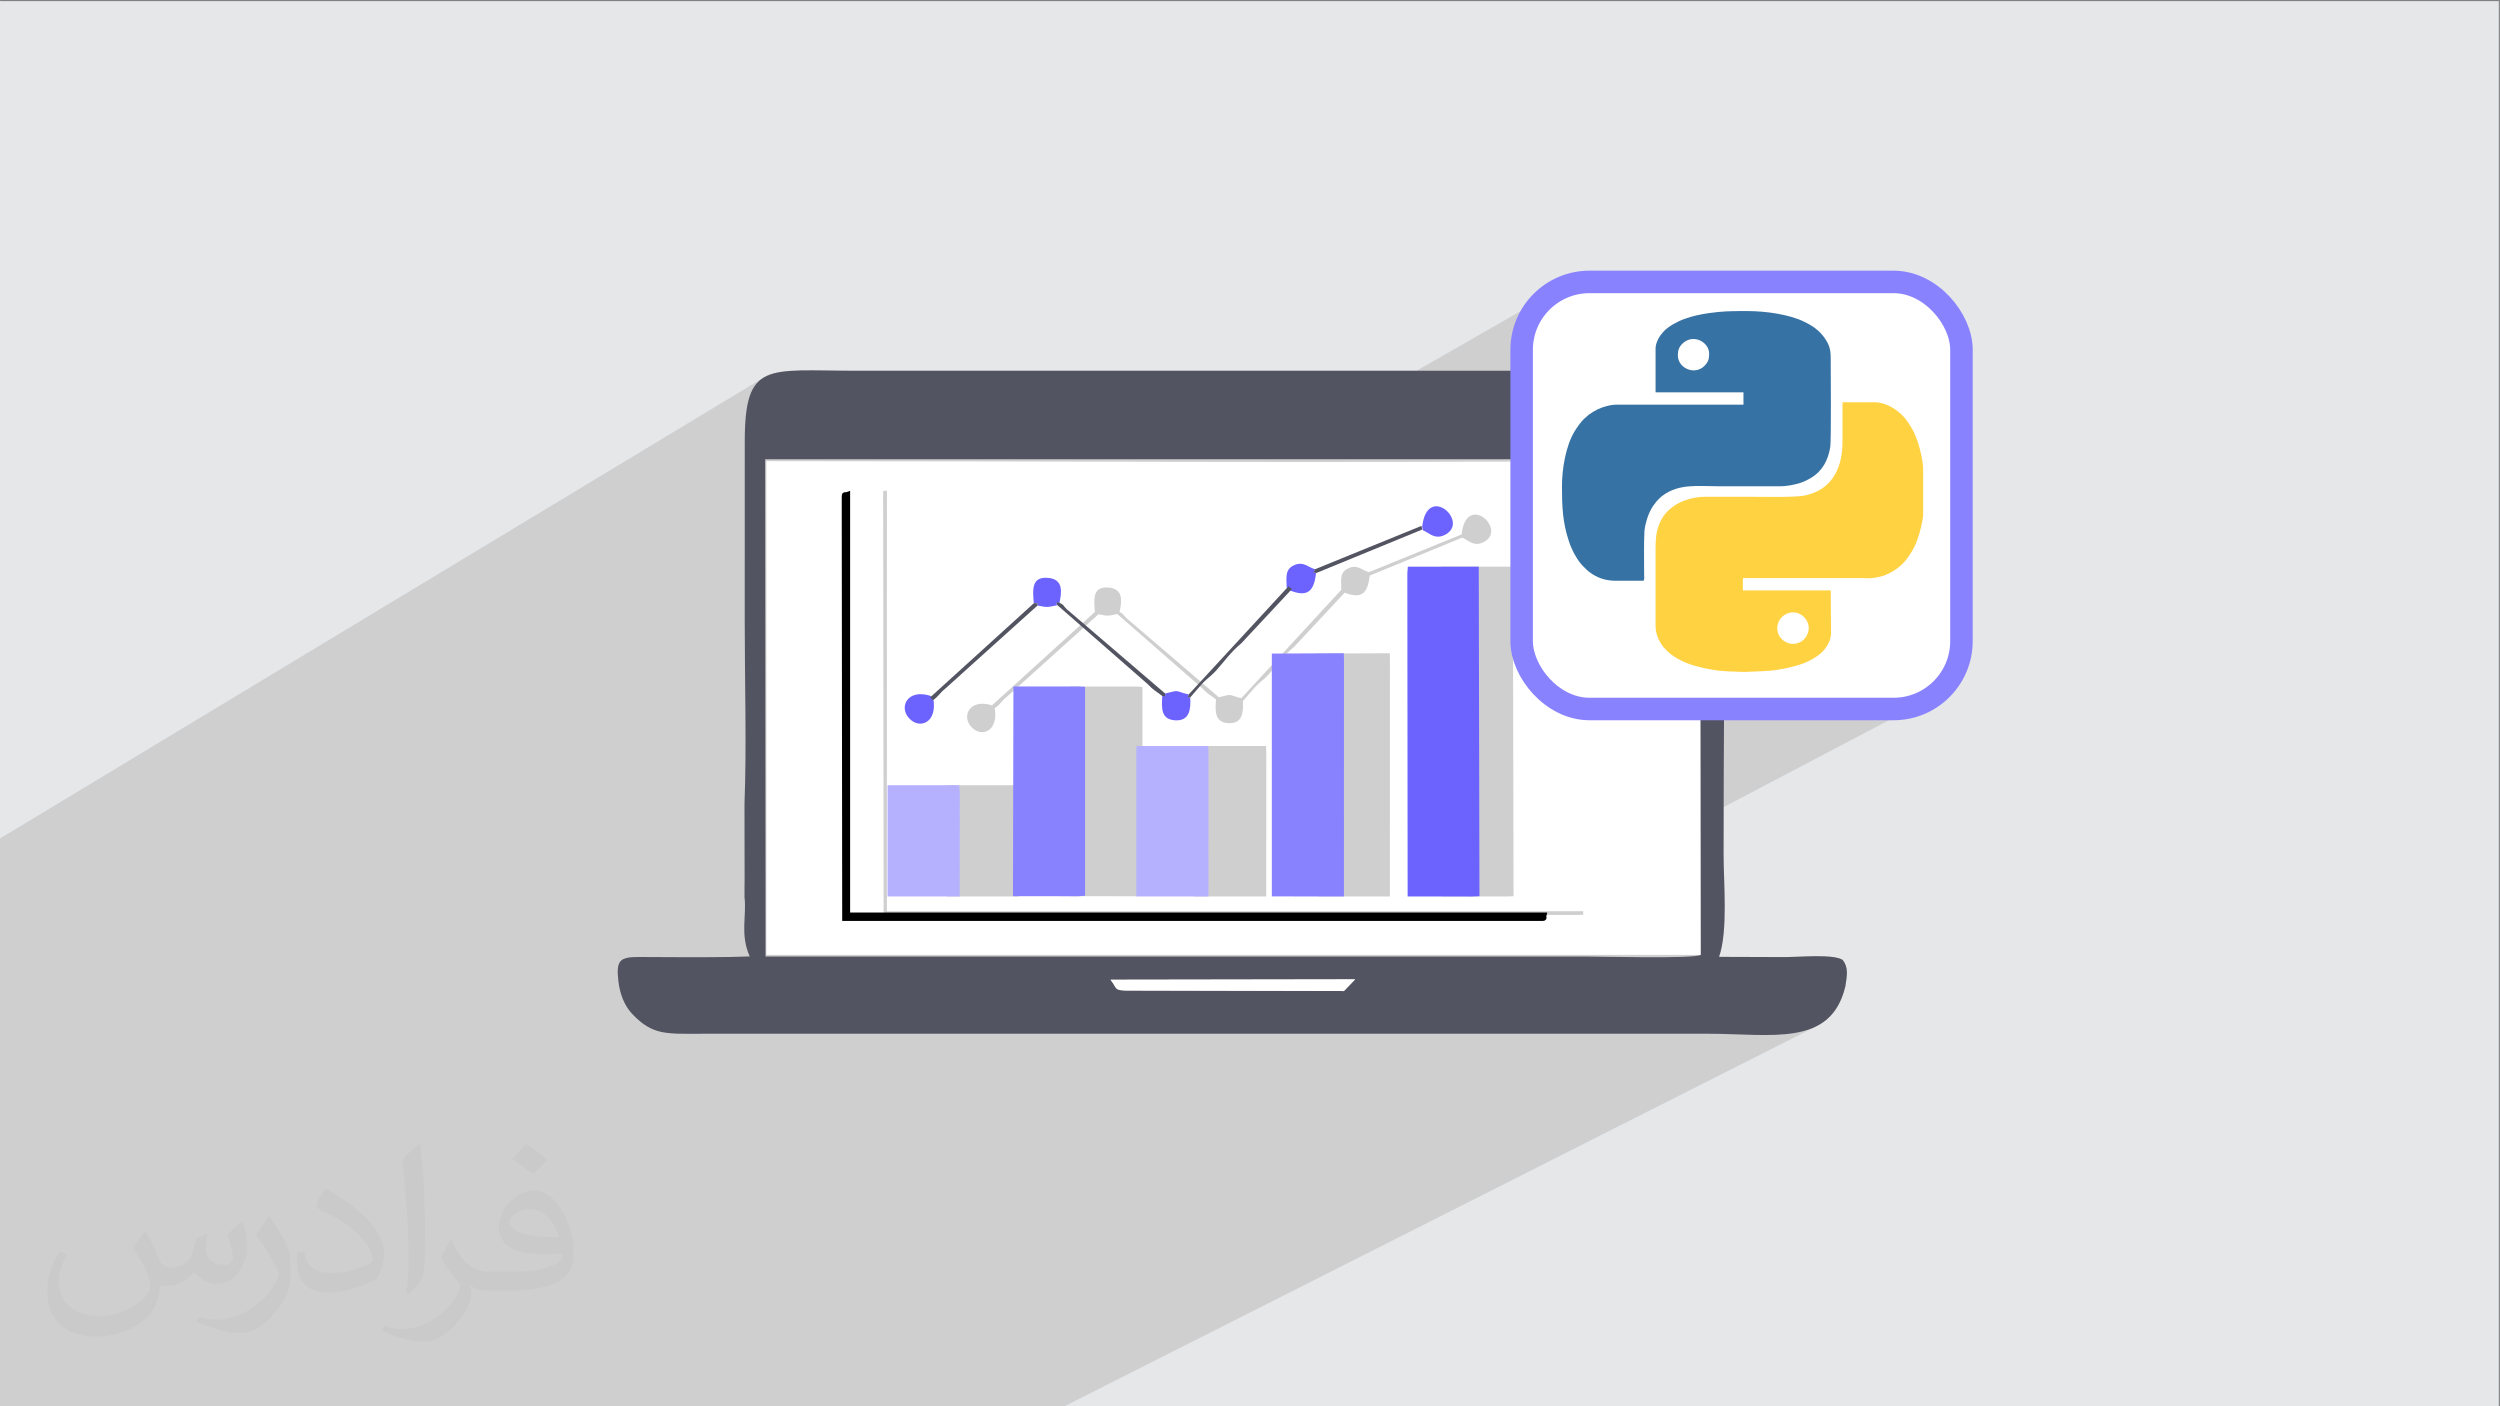 <?xml version="1.0" encoding="UTF-8"?>
<!DOCTYPE svg PUBLIC "-//W3C//DTD SVG 1.1//EN" "http://www.w3.org/Graphics/SVG/1.1/DTD/svg11.dtd">
<!-- Creator: CorelDRAW 2020 (64-Bit) -->
<svg xmlns="http://www.w3.org/2000/svg" xml:space="preserve" width="3.703in" height="2.083in" version="1.1" style="shape-rendering:geometricPrecision; text-rendering:geometricPrecision; image-rendering:optimizeQuality; fill-rule:evenodd; clip-rule:evenodd"
viewBox="0 0 3703.33 2083.33"
 xmlns:xlink="http://www.w3.org/1999/xlink"
 xmlns:xodm="http://www.corel.com/coreldraw/odm/2003">
 <rect x="0" y="0" width="3703.33" height="2083.33" fill="#808080" stroke="none"/>
 <defs>
  <style type="text/css">
   <![CDATA[
    .str1 {stroke:#8982FF;stroke-width:33.33;stroke-miterlimit:2.613}
    .str0 {stroke:black;stroke-width:6.94;stroke-miterlimit:2.613}
    .fil3 {fill:#BFBFBF}
    .fil9 {fill:#3772A4}
    .fil5 {fill:#535461}
    .fil6 {fill:#6C63FE}
    .fil7 {fill:#8982FF}
    .fil8 {fill:#B6B1FF}
    .fil0 {fill:#E6E7E8}
    .fil10 {fill:#FFD242}
    .fil4 {fill:white}
    .fil2 {fill:#373435;fill-opacity:0.031}
    .fil1 {fill:black;fill-opacity:0.102}
   ]]>
  </style>
 </defs>
 <g id="Layer_x0020_1">
  <polygon class="fil0" points="-1.67,1.67 3701.67,1.67 3701.67,2085 -1.67,2085 "/>
  <polygon class="fil1" points="497.43,2085 487.06,2085 471.02,2085 468.53,2085 467.18,2085 462.6,2085 461.57,2085 458.69,2085 453.2,2085 398.97,2085 389.35,2085 347.5,2085 319.9,2085 318.39,2085 297.23,2085 288.5,2085 256.98,2085 226.73,2085 218.67,2085 207.25,2085 200.8,2085 194.08,2085 184.89,2085 183.25,2085 177.17,2085 171.89,2085 167.8,2085 167.71,2085 153.33,2085 137.32,2085 136.06,2085 133.92,2085 130.04,2085 129.71,2085 119.89,2085 111.55,2085 105.62,2085 99.66,2085 93.66,2085 78.29,2085 74.79,2085 72.74,2085 68.31,2085 65.38,2085 56.65,2085 56.04,2085 51.94,2085 49.68,2085 48.83,2085 39.25,2085 34.22,2085 34.02,2085 31.66,2085 29.93,2085 23.38,2085 17.58,2085 16.81,2085 16.21,2085 11.39,2085 6.33,2085 -1.67,2085 -1.67,2084.6 -1.67,2083.34 -1.67,2081.77 -1.67,2081.02 -1.67,2080.49 -1.67,2078.96 -1.67,2078.47 -1.67,2077.94 -1.67,2075.52 -1.67,2072.75 -1.67,2071.24 -1.67,2060.57 -1.67,2055.78 -1.67,2055.45 -1.67,2053.24 -1.67,2052.6 -1.67,2050.94 -1.67,2047.69 -1.67,2046.55 -1.67,2046.04 -1.67,2044.91 -1.67,2044.2 -1.67,2041.56 -1.67,2040.23 -1.67,2037.56 -1.67,2036.37 -1.67,2035.3 -1.67,2028.93 -1.67,2027.08 -1.67,2026.12 -1.67,2025.11 -1.67,2024.24 -1.67,2020.51 -1.67,2018.64 -1.67,2016.61 -1.67,2016.56 -1.67,2015.57 -1.67,2015.13 -1.67,2013.08 -1.67,2011.22 -1.67,2006.98 -1.67,2006.67 -1.67,2005.93 -1.67,2005.7 -1.67,2003.94 -1.67,2001.65 -1.67,2001.02 -1.67,2000.26 -1.67,1996.43 -1.67,1996 -1.67,1993.35 -1.67,1992.85 -1.67,1992.52 -1.67,1991.72 -1.67,1989.28 -1.67,1987.68 -1.67,1987.26 -1.67,1986.47 -1.67,1983.08 -1.67,1982.59 -1.67,1982.19 -1.67,1982.01 -1.67,1974.07 -1.67,1970.46 -1.67,1970.33 -1.67,1967.51 -1.67,1966.43 -1.67,1965.65 -1.67,1963.26 -1.67,1962.3 -1.67,1962.19 -1.67,1960.9 -1.67,1960.54 -1.67,1960.31 -1.67,1959.45 -1.67,1951.15 -1.67,1949.76 -1.67,1948.61 -1.67,1947.82 -1.67,1945.31 -1.67,1944.46 -1.67,1944.3 -1.67,1943.49 -1.67,1941.47 -1.67,1940.46 -1.67,1939.55 -1.67,1939 -1.67,1938.75 -1.67,1938.05 -1.67,1937.17 -1.67,1929.37 -1.67,1929.19 -1.67,1925.71 -1.67,1922.99 -1.67,1919.35 -1.67,1917.8 -1.67,1917.67 -1.67,1917.42 -1.67,1915.4 -1.67,1914.09 -1.67,1913.13 -1.67,1911.7 -1.67,1908.21 -1.67,1905.44 -1.67,1893.84 -1.67,1887.73 -1.67,1885.51 -1.67,1883.8 -1.67,1882.86 -1.67,1882.22 -1.67,1876.93 -1.67,1876.68 -1.67,1867.75 -1.67,1863.43 -1.67,1861.57 -1.67,1848.93 -1.67,1848.23 -1.67,1835.25 -1.67,1824.17 -1.67,1822.55 -1.67,1819.86 -1.67,1817.95 -1.67,1816.36 -1.67,1807.97 -1.67,1803.91 -1.67,1802.2 -1.67,1801.94 -1.67,1791.24 -1.67,1790.07 -1.67,1789.57 -1.67,1787.72 -1.67,1787.16 -1.67,1776.39 -1.67,1770.42 -1.67,1752.59 -1.67,1748.09 -1.67,1741.75 -1.67,1697.93 -1.67,1685.59 -1.67,1658.82 -1.67,1652.66 -1.67,1568.85 -1.67,1500.24 -1.67,1498.26 -1.67,1473.67 -1.67,1471.68 -1.67,1361.3 -1.67,1357.67 -1.67,1316.5 -1.67,1310.31 -1.67,1243.08 1131.65,559.07 1136.08,556.77 1140.91,554.83 1146.13,553.21 1151.75,551.89 1157.81,550.85 1164.29,550.04 1171.22,549.44 1178.61,549.04 1186.47,548.8 1194.81,548.68 1203.65,548.67 1213,548.74 1222.86,548.86 1233.26,549 1244.19,549.13 1255.68,549.23 1267.74,549.27 2098.37,549.26 2098.38,549.26 2306.81,429.83 2298.51,434.88 2290.77,440.68 2283.62,447.19 2277.11,454.33 2271.31,462.08 2266.26,470.37 2262.01,479.16 2258.62,488.39 2256.13,498 2254.6,507.96 2254.08,518.2 2254.08,549.26 2270.4,549.26 2356.63,549.25 2479.2,479.97 2483.38,477.69 2487.63,475.62 2491.88,473.8 2496.02,472.28 2497.08,471.91 2498.11,471.56 2499.13,471.2 2500.13,470.86 2501.14,470.52 2502.18,470.18 2503.26,469.84 2504.39,469.51 2505.48,469.19 2506.54,468.89 2507.56,468.61 2508.58,468.33 2509.6,468.06 2510.65,467.79 2511.73,467.53 2512.87,467.28 2515.19,466.78 2517.46,466.3 2519.71,465.85 2521.94,465.43 2524.2,465.02 2526.5,464.63 2528.87,464.25 2531.33,463.89 2534.95,463.4 2538.41,462.96 2541.72,462.57 2544.91,462.24 2548,461.95 2551.01,461.7 2553.95,461.5 2556.85,461.33 2559.72,461.19 2562.59,461.08 2565.48,461 2568.39,460.94 2571.37,460.89 2574.41,460.87 2577.56,460.85 2580.81,460.85 2588.93,460.85 2593.99,460.91 2599.23,461.08 2604.62,461.37 2610.13,461.78 2615.71,462.31 2621.34,462.98 2626.99,463.76 2632.63,464.68 2638.21,465.72 2643.71,466.9 2649.1,468.22 2654.35,469.67 2659.41,471.26 2664.26,473 2668.87,474.87 2673.2,476.9 2674.3,477.45 2675.38,477.99 2676.44,478.53 2677.48,479.07 2678.52,479.62 2679.56,480.18 2680.6,480.77 2681.65,481.38 2684.51,483.17 2687.28,485.05 2689.94,487.03 2692.49,489.12 2694.94,491.34 2697.28,493.7 2699.5,496.2 2701.61,498.87 2705.18,504.07 2707.82,508.84 2709.68,513.33 2710.88,517.72 2711.57,522.17 2711.9,526.84 2711.99,531.91 2711.99,537.54 2712,541.26 2712.02,546.73 2712.06,553.7 2712.09,561.9 2712.13,571.08 2712.17,580.98 2712.19,591.33 2712.2,601.89 2712.2,605.43 2729.38,595.95 2777.09,595.95 2782.27,596.31 2787.47,597.33 2792.62,598.91 2797.61,600.96 2802.36,603.38 2806.77,606.07 2810.75,608.94 2814.21,611.89 2814.61,612.26 2814.98,612.56 2815.32,612.83 2815.65,613.08 2815.98,613.34 2816.33,613.62 2816.7,613.94 2817.12,614.33 2819.63,616.93 2821.86,619.47 2823.87,622 2825.72,624.55 2827.47,627.15 2829.19,629.86 2830.92,632.7 2832.74,635.72 2833.86,637.76 2835.13,640.38 2836.47,643.39 2837.83,646.62 2839.13,649.88 2840.3,653.01 2841.28,655.81 2842,658.12 2842.6,660.21 2843.18,662.27 2843.74,664.32 2844.28,666.37 2844.8,668.43 2845.3,670.51 2845.78,672.64 2846.24,674.83 2846.63,676.75 2847.05,679.01 2847.48,681.48 2847.91,684.06 2848.29,686.63 2848.6,689.07 2848.8,691.29 2848.88,693.15 2848.88,761.82 2848.64,765.82 2847.98,770.55 2847,775.74 2845.77,781.15 2844.38,786.53 2842.93,791.61 2841.48,796.16 2840.15,799.91 2839.93,800.5 2839.72,801.06 2839.54,801.57 2839.35,802.06 2839.18,802.55 2838.99,803.05 2838.79,803.57 2838.57,804.12 2837.05,807.63 2835.44,811 2833.72,814.25 2831.9,817.41 2829.97,820.5 2827.92,823.54 2825.76,826.57 2823.47,829.6 2820.23,833.39 2816.49,837.07 2812.35,840.56 2807.89,843.82 2803.2,846.78 2798.39,849.39 2712.15,895.7 2712.45,937.96 2712.24,941.34 2711.67,944.61 2710.79,947.75 2709.67,950.73 2708.35,953.53 2706.91,956.13 2705.41,958.5 2703.91,960.63 2700.37,964.78 2696.28,968.61 2691.73,972.11 2686.84,975.28 2681.72,978.13 2554,1046.28 2553.98,1050.35 2805.07,1050.35 2815.32,1049.82 2825.28,1048.3 2834.89,1045.81 2844.12,1042.41 2852.91,1038.17 2553.31,1195.7 2553.29,1204.39 2553.25,1219.39 2553.22,1234.35 2553.21,1249.24 2553.21,1264.08 2553.23,1268.37 2553.28,1272.8 2553.37,1277.36 2553.48,1282.03 2553.61,1286.81 2553.75,1291.68 2553.91,1296.63 2554.06,1301.66 2554.22,1306.76 2554.38,1311.9 2554.52,1317.09 2554.65,1322.31 2554.76,1327.55 2554.84,1332.8 2554.9,1338.06 2554.92,1343.3 2554.9,1348.53 2554.83,1353.72 2554.72,1358.88 2554.56,1363.99 2554.33,1369.03 2554.04,1374 2553.68,1378.89 2553.24,1383.69 2552.73,1388.39 2552.14,1392.98 2551.45,1397.44 2550.68,1401.76 2549.8,1405.95 2548.82,1409.98 2547.73,1413.84 2546.53,1417.53 2645.9,1417.87 2650.16,1417.8 2654.98,1417.64 2660.28,1417.44 2665.95,1417.2 2671.91,1416.97 2678.05,1416.76 2684.3,1416.61 2690.55,1416.54 2696.72,1416.58 2702.7,1416.75 2708.42,1417.08 2713.78,1417.6 2718.67,1418.33 2723.02,1419.3 2726.73,1420.54 2729.71,1422.07 2732.52,1426.33 2734.4,1430.69 2735.49,1435.19 2735.91,1439.87 2735.81,1444.79 2735.31,1449.97 2734.54,1455.46 2733.63,1461.32 2731.41,1469.45 2728.82,1476.96 2725.87,1483.87 2722.57,1490.21 2718.92,1496 2714.94,1501.26 2710.65,1506.02 2706.04,1510.3 2701.14,1514.13 2695.94,1517.52 2690.47,1520.51 1573.43,2085 1504.13,2085 1443.15,2085 1428.29,2085 1342.45,2085 1249.17,2085 1218.68,2085 1064.59,2085 981.41,2085 949.72,2085 941.11,2085 905.76,2085 897.16,2085 862.09,2085 820.48,2085 806.47,2085 759.78,2085 637.86,2085 607.31,2085 597.85,2085 574.93,2085 567.69,2085 549,2085 522.21,2085 "/>
  <path class="fil2" d="M216.85 1826.91c7,11 12,21 16,32 3,7 5,19 21,19 5,0 11,-1 17,-5 7,-3 12,-9 14,-17l6 -21 15 -7 1 1c-2,8 -2,15 -2,21 0,18 15,24 27,24 7,0 13,-3 13,-10 0,-8 -4,-22 -8,-35 7,-7 14,-14 22,-20l1 1c4,15 6,30 6,40 0,10 -4,20 -8,27 -7,14 -20,25 -36,25 -12,0 -25,-6 -34,-17l-1 0c-9,11 -22,20 -43,20l-7 0c-1,14 -4,24 -9,33 -13,25 -50,42 -85.01,42 -49,0 -73.01,-28 -73.01,-66 0,-23 7,-45 19,-60l10 4c-7,14 -12,27 -12,40 0,35 29,52 61,52 30,0 68.01,-20 75.01,-42 -2,-25 -12,-36 -26,-59 4,-7 10,-15 17,-23l1 0 0 0 0 0 0 0 2 1 0 0 0.02 -0.01 -0.01 0.01zm563.05 -132.01c10,6 20,14 30,23 -6,8 -12,15 -21,21 -10,-8 -20,-15 -30,-22 7,-8 14,-15 20,-22l1 0 0 0 0 0zm5 96.01c-17,0 -30,11 -30,19 0,17 33,23 73.01,23 -5,-20 -22,-42 -43,-42l-0.01 0zm-37 93.01c22,0 41,-1 55,-4 16,-4 30,-12 30,-18 0,-2 0,-3 -1,-5 -9,1 -19,1 -29,1 -29,0 -52,-7 -60,-23 -2,-4 -4,-10 -4,-15 0,-16 7,-32 19,-42 10,-9 21,-14 33,-14 20,0 37,17 48,42 6,14 11,30 11,51 0,14 -4,25 -12,34 -16,15 -45,21 -90.01,21l-20 0 0 0 -5 0c-11,0 -19,-2 -25,-7l-1 0c0,2 1,5 1,7 0,10 -3,23 -10,33 -20,30 -42,43 -60,43 -19,0 -42,-7 -63,-17l4 -7c7,3 16,5 29,5 34,0 78.01,-33 84.01,-64 -1,-3 -3,-6 -7,-10 -10,-12 -16,-22 -22,-32 5,-10 10,-18 14,-25l2 0c14,29 28,46 57,46l4 0 0 0 21 0 0 0 0 0 0 0 -3 0 0 0 0 0zm-146.01 31c2,-14 3,-29 3,-43l0 -21c0,-39 -5,-96.01 -9,-133.01 7,-8 17,-17 25,-23l2 1c5,47 7,101.01 7,151.01 0,13 -1,26 -2,35 -1,12 -8,21 -22,35l-3 -1 0 0 0 0 0 0 -1 -1 0 0 0 0zm-151.02 -62.01c1,18 10,33 41,33 20,0 36,-5 55,-14 3,-2 5,-3 5,-5 0,-12 -9,-27 -24,-41 -14,-13 -34,-25 -51,-32 -6,-3 -8,-5 -8,-8 0,-5 7,-17 13,-24l2 0c20,11 43,27 60,44 15,16 25,33 25,51 0,13 -4,26 -11,38 -22,11 -46,20 -70.01,20 -29,0 -48,-13 -48,-45 0,-3 0,-9 1,-16l10 0 0 0 0 0 0 0 0 -1 0 0 0 0 0.01 0zm-52 -52l18 29c7,11 13,22 13,41l0 24c0,19 -12,39 -32,60 -15,14 -29,20 -42,20 -19,0 -40,-6 -65,-17l3 -7c8,2 17,4 28,4 35,0 72.01,-26 88.01,-58 2,-4 3,-7 3,-9 0,-4 -2,-8 -4,-11 -9,-17 -19,-33 -30,-47 6,-9 12,-18 18,-27l2 0 0 0 0 0 0 0 0 -2 0 0 0 0 -0.01 0z"/>
  <ellipse class="fil3" cx="5149.4" cy="528.57" rx="1061.07" ry="116.43"/>
  <g id="_2032259338608">
   <path class="fil4" d="M1308.24 736.91c0,-13.83 -0.39,-8.12 5.5,-10.3l0 623.27 1031.69 0c-1.49,5.89 4.22,5.5 -9.61,5.5l-1026.89 0 -0.69 -618.46zm827.03 112.57l0.74 -10.02 105.07 0.02 1.03 488.2 -10.64 0.42 -95.76 -0.07 -0.45 -478.56zm-183.17 118.75l106.63 -0.52 0.24 10.81 -0.04 349.55 -106.83 -0.1 0 -359.74zm-183.17 147.58l0.26 -10.66 106.25 0 0.39 10.66 -0.07 212.23 -106.83 0 0 -212.23zm-182.74 -98.81l96.14 0 10.02 0.47 -0.01 309.52 -10 0.76 -96.79 -0.13 0.64 -310.62zm-183.56 146.19l106.04 0 0.9 10.27 -0.14 154.62 -106.83 -0.04 0.04 -164.84zm763.37 -366.72l-136.93 56.22c-3.02,25.92 -11.67,35.34 -37.17,25.29l-74.72 80.1c-16.81,14.1 -24.42,26.2 -38.24,41.41 -6.61,7.27 -13.16,11.24 -19.82,18.51 -6.85,7.46 -11.19,13.09 -17.97,20.67 1.18,17.63 -1.36,33.76 -21.35,32.63 -19.7,-1.12 -20.06,-15.65 -18.51,-35.13 -8.83,-6.77 -12.61,-8.19 -20.2,-16.38l-125.98 -110.15c-14.15,2.97 -13.71,3.23 -27.93,0.35l-135.63 122.18c-8.01,6.24 -9.86,11.6 -18.1,16.96 6.13,33.94 -19.57,44.6 -34.9,27.53 -14.5,-16.14 -2,-42.15 30.93,-31.74l152.39 -138.36c-1.55,-18.7 -4.02,-39.07 21.84,-35.94 20.37,2.47 18.22,20.43 14.7,35.9 8.65,5.05 2.87,2.02 10,9l137.08 117.42c22.48,-5.83 13,-3.24 33.35,1.32l148.18 -160.61c-0.63,-16.09 -2.21,-26.6 11.33,-32.22 13.24,-5.5 19.7,3.77 29.59,6.19l137.21 -55.91c7.04,-64.31 70.27,-5.56 31.29,12.04 -13.81,6.24 -21.78,-3.73 -30.45,-7.26zm353.52 618.13l-0.68 -659.49c-2.41,-6.25 -37.28,-35.96 -45.11,-43.62 -10.63,-10.4 -8.63,-12.17 -26.67,-17.03 -13.02,-3.5 -23.39,-9.44 -36.74,-8.88 -25.77,1.08 -10.35,-2.68 -35.93,-2.5 -409.85,2.96 -828.85,0.1 -1239.15,0.1l0 731.42 1384.29 0z"/>
   <g>
    <path class="fil5" d="M1644.99 1451.4l362.52 -0.58 -16.74 17.34 -316.84 -0.74c-25.44,0.2 -17.87,-2.43 -28.94,-16.02zm191.93 -844.31c7.98,33.32 -34.55,25.89 -16.93,-2.33l16.93 2.33zm-734.13 721.64c3.46,28.51 -6.91,54.94 7.72,88.14l-29.85 0.85c-44.59,0.59 -89.65,0.24 -134.27,0.01 -28.93,-0.15 -33.89,5.34 -30.43,35.8 2.2,19.34 9.2,36.61 20.43,48.48 30.78,32.52 51.1,29.43 106.21,29.43l1488.16 0c94.02,0 181.28,20.01 202.87,-70.12 2.49,-16.12 4.92,-27.98 -3.92,-39.25 -13.75,-9 -62.74,-4.34 -83.81,-4.2l-99.37 -0.34c13.43,-38.39 6.7,-108.4 6.68,-153.45 -0.08,-157.88 2.53,-327.17 -0.27,-482.39 -3.78,-5.8 0.35,-1.7 -7.17,-7.68 -3.09,-2.46 -4.52,-2.86 -8.03,-5.63 -8.3,-6.52 -8.87,-7.76 -18.89,-13.28l0.68 659.49c-10.43,6.08 -147.11,2.44 -169.99,2.44 -405.18,0 -810.36,0 -1215.54,0l-0.57 -736.67 1255.92 0 3.91 -15.25c-5.96,-2.44 -10.59,-4.14 -17.06,-6.93 -11.53,-4.97 -10.61,-2.71 -12.63,-12.26 40.87,-11.68 84.31,-4.11 119.23,20.81 36.24,25.85 21.18,5.89 36.56,16.44l0.24 12.48 33.02 21.09 -0.26 -113.37c-5.21,-40.31 -36.22,-54.3 -79.26,-54.13l-1205.36 0.02c-131.69,0 -164.54,-15.09 -164.56,105.26 -0.02,89.69 -0.01,179.39 -0.02,269.08 -0.02,87.76 2.88,180.74 -0.38,267.85l0.18 116.66c-0.04,-0.04 -0.07,-0.08 -0.11,-0.12l-0.05 20.73z"/>
   </g>
   <polygon class="fil6" points="2085.19,1328.04 2180.95,1328.11 2191.59,1327.69 2190.56,839.49 2085.48,839.46 2084.74,849.48 "/>
   <polygon class="fil7" points="1884,1327.98 1990.83,1328.07 1990.88,978.53 1990.63,967.71 1884,968.23 "/>
   <polygon class="fil7" points="1500.54,1327.62 1597.33,1327.75 1607.33,1326.99 1607.33,1017.47 1597.32,1017 1501.18,1017 "/>
   <polygon class="fil8" points="1683.26,1328.04 1790.09,1328.04 1790.16,1115.81 1789.77,1105.15 1683.52,1105.15 1683.26,1115.81 "/>
   <polygon class="fil8" points="1314.73,1328.04 1421.56,1328.08 1421.7,1173.46 1420.8,1163.19 1314.77,1163.19 "/>
   <path class="fil5 str0" d="M1251 1360.87l1026.89 0c13.83,0 8.12,0.39 9.61,-5.5l-1031.69 0 0 -623.27c-5.89,2.18 -5.5,-3.53 -5.5,10.3l0.69 618.46z"/>
   <path class="fil4" d="M1644.99 1451.4c11.07,13.59 3.5,16.22 28.94,16.02l316.84 0.74 16.74 -17.34 -362.52 0.58z"/>
   <path class="fil6" d="M2106.73 780.48l0.87 4.95c8.98,3.67 17.25,14 31.57,7.53 40.4,-18.24 -25.13,-79.14 -32.43,-12.48z"/>
   <path class="fil6" d="M1906.03 870.36l5.06 4.49c26.43,10.41 35.4,0.65 38.52,-26.21 -2.39,-2.62 -5.92,3.23 -1.16,-5.26 -10.25,-2.51 -16.94,-12.11 -30.67,-6.41 -14.04,5.82 -12.4,16.71 -11.75,33.39z"/>
   <path class="fil6" d="M1726.13 1027.34c-1.78,4.59 3.31,4.22 -4.35,3.35 -1.6,20.19 -1.24,35.25 19.19,36.41 20.71,1.18 23.35,-15.54 22.13,-33.81 -3.68,-1.8 -3.91,2.58 -2.39,-4.57 -21.1,-4.73 -11.27,-7.41 -34.57,-1.37z"/>
   <path class="fil6" d="M1382.51 1035.22l-4.12 -4.36c-34.13,-10.79 -47.08,16.17 -32.06,32.9 15.89,17.7 42.53,6.64 36.18,-28.54z"/>
   <path class="fil6" d="M1531.4 893.49c10.07,0.93 3.64,-0.52 5.5,3.55 14.74,2.99 14.28,2.72 28.95,-0.36 -1.24,-4.77 -1.89,-3.28 3.42,-3.23 3.65,-16.03 5.88,-34.65 -15.24,-37.2 -26.81,-3.25 -24.24,17.86 -22.63,37.25z"/>
   <path class="fil5" d="M1760.61 1029.03c-1.47,6.9 -1.24,2.68 2.3,4.41 6.79,-7.58 11.12,-13.21 17.97,-20.67 6.66,-7.26 13.22,-11.24 19.83,-18.51 13.81,-15.2 21.43,-27.31 38.24,-41.41l74.72 -80.1 -4.87 -4.33 -148.18 160.61z"/>
   <path class="fil5" d="M1377.88 1033.07l4.01 4.25c8.31,-5.41 10.18,-10.83 18.26,-17.12l136.85 -123.28c-1.82,-3.96 4.45,-2.55 -5.36,-3.46l-153.76 139.61z"/>
   <path class="fil5" d="M1721.8 1031.08c7.88,0.9 2.64,1.28 4.48,-3.45l-146.18 -125.21c-7.6,-7.44 -1.45,-4.22 -10.67,-9.6 -5.46,-0.06 -4.8,-1.59 -3.51,3.32l134.33 117.47c8.09,8.73 12.13,10.25 21.54,17.47z"/>
   <path class="fil5" d="M1948.37 843.15c-5.27,9.39 -1.36,2.92 1.28,5.82l157.04 -64.47 -0.96 -5.48 -157.36 64.13z"/>
   <path class="fil4" d="M2504.79 707.06l-0.22 -11.9 -14.87 1.04c5.14,1.62 10.25,6.7 15.09,10.85z"/>
   <polygon class="fil5" points="2347.72,673.21 2371.82,692.49 2490.98,692.31 2504.33,692.07 2504.07,766.97 2536.74,798.66 2536.22,700.97 2417.12,626.86 2335.94,632.88 "/>
   <ellipse class="fil5" cx="1832.06" cy="616.09" rx="25.26" ry="20.46"/>
   <rect class="fil4 str1" x="2254.08" y="417.65" width="651.56" height="632.7" rx="100.56" ry="100.56"/>
   <path class="fil9" d="M2485.48 526.39c0,-7.67 1.96,-12.48 6.57,-17.06 16.08,-15.98 39.8,-2.47 39.8,14.38 0,8.18 -1.33,12.67 -7.02,18.4 -14.28,14.37 -39.35,3.45 -39.35,-15.72zm95.33 -65.55l8.12 0c26.47,0 61.97,4.86 84.28,16.05 2.96,1.49 5.64,2.8 8.44,4.48 7.77,4.66 14.5,10.15 19.96,17.49 10.88,14.61 10.38,22.75 10.38,38.67 0,14.68 0.8,115.37 -0.69,124.61 -3.16,19.63 -11.57,35.72 -28.88,46.03 -5.06,3.01 -11.34,6.05 -17.54,7.88 -7.38,2.18 -18.6,4.3 -26.9,4.31 -2.08,0 -4.17,-0.02 -6.26,-0.02l-87.39 0c-29.71,0 -56.5,-4 -80.71,13.37 -3.96,2.85 -6.49,5.57 -9.7,9.03l-5.37 7.11c-3.18,4.98 -6.07,10.99 -8.06,16.91 -1.79,5.35 -4.15,14 -4.5,20.47 -0.93,17.46 -0.46,43.38 -0.46,61.97 0,4.2 0.89,11.15 -1.33,11.15l-41.02 0c-14.8,0 -27.58,-4.42 -38.54,-12.74 -2.81,-2.13 -4.4,-3.68 -6.83,-6.1 -1.22,-1.22 -2.12,-2.11 -3.35,-3.34 -1.15,-1.15 -1.8,-2.14 -2.89,-3.35 -3.26,-3.64 -7.72,-11.16 -10.07,-15.35l-4.13 -8.8c-1.39,-3.31 -2.3,-5.93 -3.47,-9.46 -9.19,-27.54 -10.09,-51.23 -10.09,-80.87 0,-25.72 5.56,-59.68 18.81,-81.52 3.07,-5.06 9.49,-14.09 13.61,-18.04 1.28,-1.23 2.06,-1.56 3.36,-2.88 5.35,-5.44 16.1,-11.59 23.35,-14.11 5.44,-1.89 13.72,-4.29 20.68,-4.29l189.06 0 0 -18.28 -130.2 0 0 -65.1c0,-7.92 5.21,-17.56 10.14,-22.85 1.06,-1.14 1.3,-1.78 2.44,-2.91 7.27,-7.27 20.13,-14.44 30.95,-18.09 2.91,-0.98 5.26,-1.87 8.38,-2.77 2.98,-0.85 5.36,-1.55 8.47,-2.23 6.3,-1.37 11.75,-2.44 18.46,-3.39 19.77,-2.79 31.79,-3.03 49.48,-3.04z"/>
   <path class="fil10" d="M2655.81 907.18c9.53,0 17.21,5.43 21.26,13.52 5.79,11.56 0.2,25.66 -11.15,30.93 -19.18,8.9 -39.64,-10.35 -31.2,-30.31 3.04,-7.19 11.11,-14.13 21.09,-14.13zm73.57 -252.37c0,44.01 -19.89,72.15 -56.59,79.41 -14.18,2.81 -63.23,1.74 -79.85,1.74l-67.78 0c-5.15,-0 -8.17,0.39 -12.74,1.08 -8.07,1.22 -14.57,3.46 -21.09,6.11 -11.13,4.52 -23.61,14.48 -29.33,25.07 -1.85,3.42 -2.79,5.12 -4.36,9.02 -4.52,11.2 -5.16,22.94 -5.16,35.86l0 114.15c0,7.7 2.11,14.98 4.75,20.22 2.48,4.92 3.88,7.38 7.22,11.51l6.18 6.31c1.32,1.11 1.88,1.8 3.31,2.93 7.81,6.18 14.18,9.65 23.76,13.69 12.61,5.31 40.43,11.72 56.44,12.22 2.62,0.08 3.38,0.44 5.78,0.46 7.78,0.06 16.15,0.87 24.09,0.87l29.5 -1.27c2.44,-0.26 4.83,-0.42 7.06,-0.52 12.19,-0.52 34.46,-5.33 45.43,-8.97 13.61,-4.52 29.32,-12.59 37.9,-24.08 3.97,-5.31 8.54,-13.53 8.55,-22.67l-0.46 -63.33 -130.2 0 0 -16.94c0,-1.03 0.31,-1.34 1.34,-1.34l174.79 0c10.72,0 8.57,1.28 21.47,-0.83 3.36,-0.55 6.5,-1.35 9.36,-2.24 12.63,-3.87 26.83,-13.47 34.72,-23.69 6.27,-8.11 11.18,-15.9 15.1,-25.48 0.63,-1.54 0.94,-2.55 1.58,-4.21 3.35,-8.71 8.73,-28.61 8.73,-38.09l0 -68.67c0,-4.41 -1.7,-13.74 -2.63,-18.32 -1.2,-5.92 -2.63,-11.08 -4.24,-16.71 -1.52,-5.33 -6.53,-17.87 -9.26,-22.4 -5.02,-8.31 -8.5,-14.36 -15.62,-21.39 -1.16,-1.15 -1.78,-1.38 -2.91,-2.44 -8.44,-7.9 -23.44,-15.94 -37.12,-15.94l-47.71 0 0 58.85z"/>
  </g>
 </g>
</svg>
